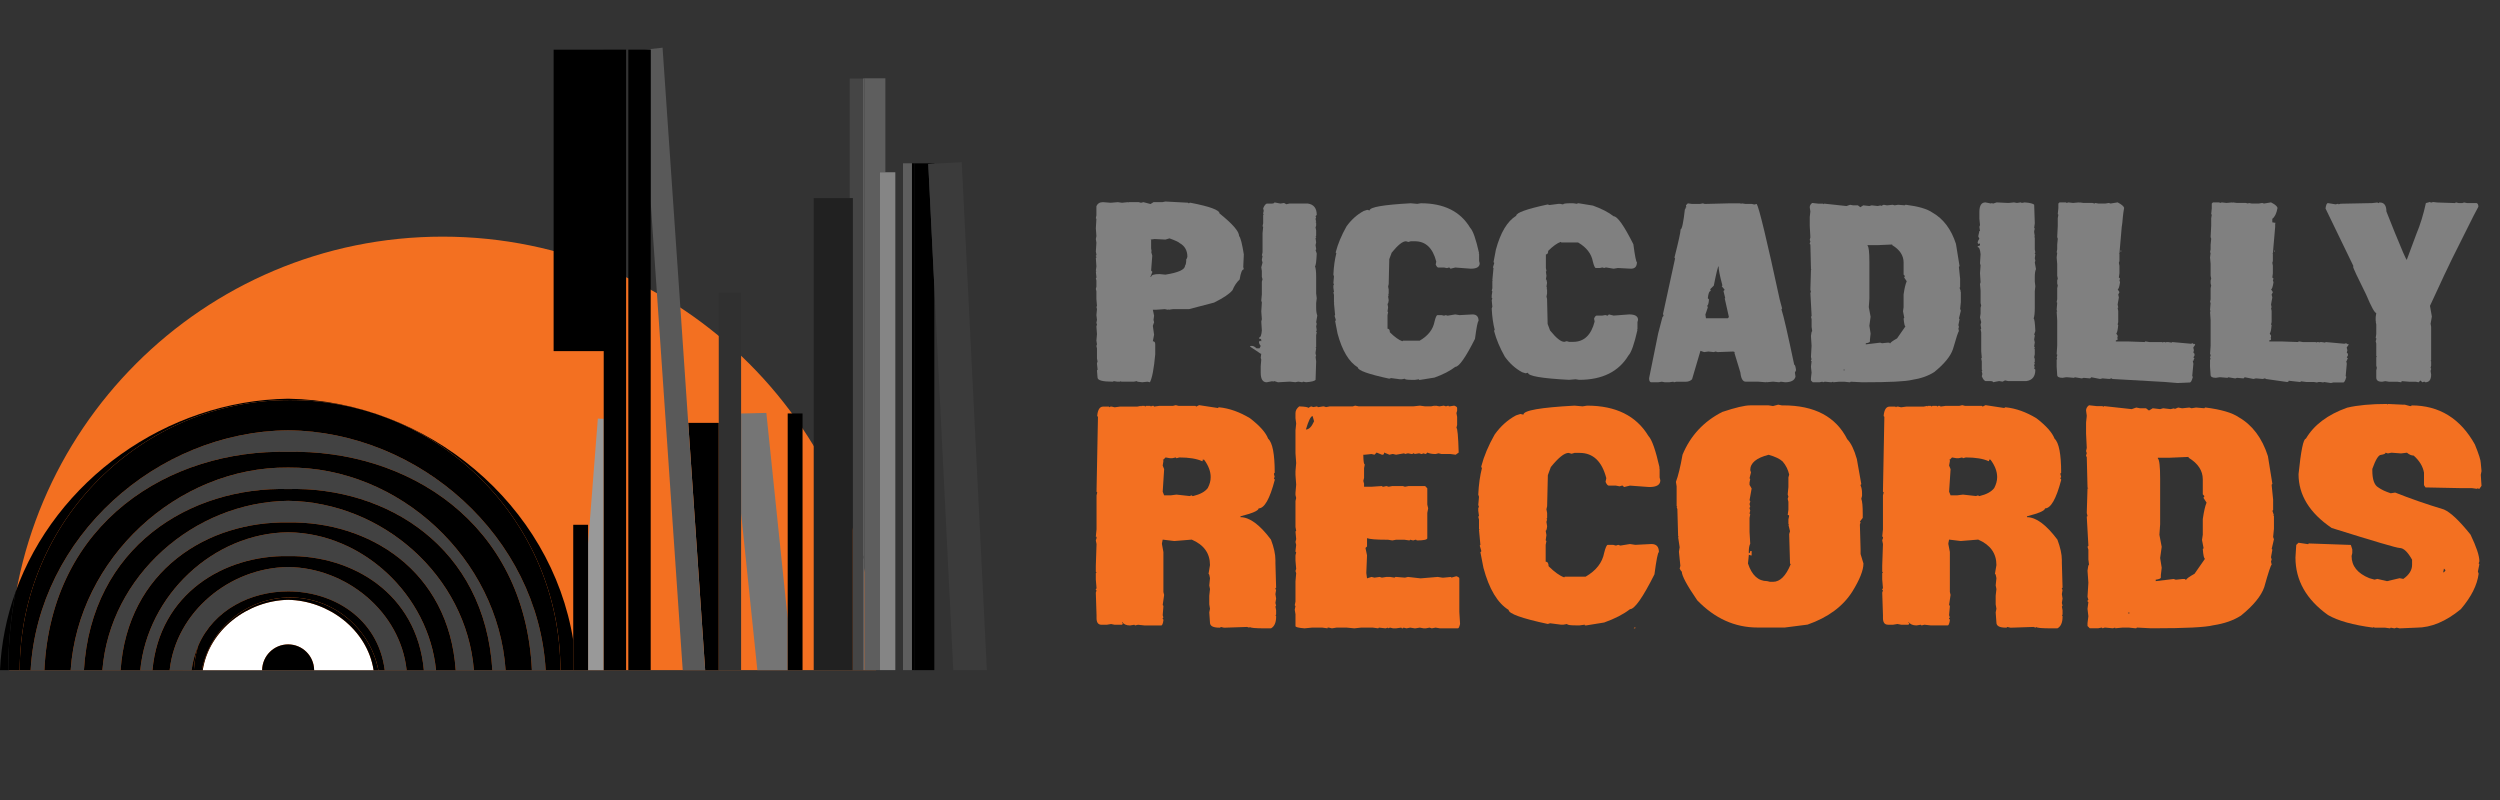 <?xml version="1.0" encoding="utf-8"?>
<!-- Generator: Adobe Illustrator 16.0.0, SVG Export Plug-In . SVG Version: 6.00 Build 0)  -->
<!DOCTYPE svg PUBLIC "-//W3C//DTD SVG 1.1//EN" "http://www.w3.org/Graphics/SVG/1.1/DTD/svg11.dtd">
<svg version="1.1" id="Logos" xmlns="http://www.w3.org/2000/svg" xmlns:xlink="http://www.w3.org/1999/xlink" x="0px" y="0px"
	 width="125px" height="40px" viewBox="0 0 125 40" enable-background="new 0 0 125 40" xml:space="preserve">
<rect x="0" y="0" width="125" height="40" fill="#333333" stroke="none"/>
<g>
	<polygon points="19.234,33.505 19.235,33.505 19.234,33.492 	"/>
	<g>
		<path fill="#F37021" d="M43.805,33.505c0-11.97-9.703-21.673-21.672-21.673c-11.97,0-21.674,9.703-21.674,21.673H43.805z"/>
		<g>
			<path fill="none" d="M32.535,14.43c0.102,0.058,0.204,0.114,0.307,0.173l-0.307-4.49V14.43z"/>
			<polygon fill="none" points="46.717,33.505 47.664,33.505 46.717,14.34 			"/>
			<path fill="#FFFFFF" d="M14.407,29.991c-2.014,0.034-3.952,1.484-4.271,3.514h2.971c0.01-0.711,0.588-1.285,1.3-1.285
				c0.714,0,1.29,0.574,1.3,1.285h2.973C18.359,31.476,16.422,30.025,14.407,29.991z"/>
			<path fill="#424242" d="M14.407,26.614c-3.733,0.039-7.024,3.141-7.394,6.891h0.609c0.352-3.834,3.584-5.749,6.784-5.7
				c3.201-0.049,6.435,1.866,6.785,5.7h0.608C21.43,29.755,18.142,26.653,14.407,26.614z"/>
			<path fill="#424242" d="M14.407,25.041c-4.72,0.064-8.907,3.755-9.288,8.464h0.912c0.342-4.985,4.361-7.455,8.376-7.381
				c4.015-0.074,8.033,2.396,8.377,7.381h0.911C23.314,28.796,19.127,25.105,14.407,25.041z"/>
			<path fill="#424242" d="M14.407,23.377C8.851,23.335,3.918,27.925,3.534,33.505h0.663c0.373-6.164,5.301-9.179,10.21-9.052
				c4.911-0.127,9.838,2.888,10.21,9.052h0.665C24.898,27.925,19.965,23.335,14.407,23.377z"/>
			<path fill="#424242" d="M14.407,21.514C7.832,21.58,1.919,26.839,1.531,33.505h0.689c0.35-7.412,6.273-11.044,12.187-10.912
				c5.913-0.132,11.837,3.5,12.188,10.912h0.689C26.896,26.839,20.984,21.58,14.407,21.514z"/>
			<path fill="#424242" d="M14.407,28.351c-2.902,0.032-5.601,2.225-5.924,5.154H9.58c0.059-0.446,0.174-0.856,0.335-1.229
				c0.778-1.795,2.639-2.706,4.492-2.705c2.235-0.001,4.481,1.321,4.827,3.922c0,0.005,0,0.009,0.001,0.013h1.097
				C20.01,30.575,17.311,28.383,14.407,28.351z"/>
			<path d="M14.407,24.453c-4.909-0.127-9.837,2.888-10.21,9.052h0.922c0.381-4.709,4.568-8.399,9.288-8.464
				c4.72,0.064,8.907,3.755,9.288,8.464h0.922C24.245,27.341,19.318,24.326,14.407,24.453z"/>
			<path d="M14.407,22.593c-5.913-0.132-11.837,3.5-12.187,10.912h1.313c0.384-5.58,5.316-10.17,10.873-10.128
				c5.558-0.042,10.491,4.548,10.875,10.128h1.313C26.244,26.093,20.32,22.461,14.407,22.593z"/>
			<path d="M14.407,26.124c-4.015-0.074-8.034,2.396-8.376,7.381h0.982c0.369-3.75,3.66-6.852,7.394-6.891
				c3.734,0.039,7.022,3.141,7.394,6.891h0.983C22.44,28.52,18.422,26.05,14.407,26.124z"/>
			<path d="M14.504,29.875c-2.186,0-4.008,1.562-4.413,3.63h0.046c0.318-2.029,2.257-3.479,4.271-3.514
				c2.015,0.034,3.952,1.484,4.272,3.514h0.238C18.513,31.437,16.691,29.875,14.504,29.875z"/>
			<path d="M9.58,33.505h0.117c0.019-0.427,0.094-0.84,0.218-1.229C9.754,32.648,9.639,33.059,9.58,33.505z"/>
			<path d="M14.407,29.57c-1.854-0.001-3.714,0.91-4.492,2.705c-0.124,0.39-0.199,0.803-0.218,1.229h0.394
				c0.405-2.068,2.228-3.63,4.413-3.63c2.188,0,4.009,1.562,4.414,3.63h0.316c0-0.004,0-0.008,0-0.013
				C18.889,30.892,16.643,29.569,14.407,29.57z"/>
			<path d="M0,33.505h0.412c0.004-1.331,0.129-2.635,0.361-3.898C0.333,30.837,0.064,32.145,0,33.505z"/>
			<path d="M14.407,19.935C8.297,20.033,2.77,24.03,0.773,29.606c-0.232,1.264-0.357,2.567-0.361,3.898h0.574
				c0.009-7.46,6.059-13.501,13.518-13.501c7.461,0,13.509,6.041,13.518,13.501h0.641v-1.481
				C27.576,25.218,21.372,20.049,14.407,19.935z"/>
			<path d="M14.504,20.004c-7.459,0-13.509,6.041-13.518,13.501h0.545c0.388-6.666,6.301-11.925,12.876-11.991
				c6.577,0.066,12.489,5.325,12.878,11.991h0.736C28.013,26.045,21.965,20.004,14.504,20.004z"/>
			<path d="M14.407,27.805c-3.2-0.049-6.433,1.866-6.784,5.7h0.86c0.323-2.93,3.021-5.122,5.924-5.154
				c2.903,0.032,5.603,2.225,5.925,5.154h0.86C20.842,29.671,17.608,27.756,14.407,27.805z"/>
			<path d="M14.407,32.22c-0.712,0-1.29,0.574-1.3,1.285h2.6C15.697,32.794,15.121,32.22,14.407,32.22z"/>
			<polygon fill="#999999" points="29.892,20.93 29.404,27.179 29.404,33.505 30.186,33.505 30.186,20.943 			"/>
			<polygon fill="#454545" points="43.014,3.927 42.488,3.927 42.488,9.905 42.641,9.905 42.641,26.163 42.641,33.505 
				43.014,33.505 43.15,33.505 43.15,27.769 43.15,3.927 			"/>
			<polygon points="34.411,21.143 35.258,33.505 35.938,33.505 35.938,21.143 			"/>
			<polygon fill="#757575" points="38.317,20.645 37.055,20.676 37.055,25.667 37.867,33.505 39.385,33.505 39.385,30.933 			"/>
			<polygon points="39.699,20.673 39.385,20.673 39.385,30.933 39.385,33.505 39.652,33.505 40.127,33.505 40.127,21.272 
				40.127,20.673 			"/>
			<polygon points="28.662,26.239 28.662,32.023 28.662,33.505 28.816,33.505 28.912,33.505 29.404,33.505 29.404,27.179 
				29.404,26.239 			"/>
			<polygon fill="#212121" points="42.488,9.905 40.686,9.905 40.686,22.13 40.686,33.505 42.488,33.505 42.641,33.505 
				42.641,26.163 42.641,9.905 			"/>
			<polygon fill="#5E5E5E" points="43.15,3.915 43.15,3.927 43.221,3.927 43.221,28.028 43.221,33.505 43.934,33.505 43.998,33.505 
				43.998,8.613 44.13,8.613 44.268,8.613 44.268,3.915 			"/>
			<path fill="#5E5E5E" d="M43.221,28.028V3.927h-0.07v23.842C43.174,27.854,43.197,27.942,43.221,28.028z"/>
			<path fill="#5E5E5E" d="M43.15,27.769v5.736h0.07v-5.477C43.197,27.942,43.174,27.854,43.15,27.769z"/>
			<rect x="45.15" y="8.165" fill="#5E5E5E" width="0.448" height="25.34"/>
			<polygon points="46.413,8.199 46.717,8.183 46.717,8.165 45.709,8.165 45.709,33.505 46.717,33.505 46.717,14.34 			"/>
			<rect x="45.599" y="8.165" width="0.11" height="25.34"/>
			<polygon fill="#3B3B3B" points="48.086,8.109 46.717,8.183 46.413,8.199 46.717,14.34 47.664,33.505 49.343,33.505 			"/>
			<polygon fill="#303030" points="35.938,14.633 35.938,16.718 35.938,21.143 35.938,33.505 36.447,33.505 37.055,33.505 
				37.055,25.667 37.055,20.676 37.055,17.696 37.055,14.633 			"/>
			<polygon points="30.186,2.482 30.186,2.484 27.681,2.484 27.681,12.515 27.681,17.556 30.186,17.556 30.186,20.943 
				30.186,33.505 30.54,33.505 31.305,33.505 31.305,23.684 31.305,20.991 31.305,13.814 31.305,2.482 			"/>
			<polygon fill="#595959" points="34.411,21.143 34.014,15.311 33.128,2.384 32.251,2.482 32.535,2.482 32.535,10.112 
				32.842,14.603 34.136,33.505 34.371,33.505 35.258,33.505 			"/>
			<polygon fill="#858585" points="44.268,8.613 44.13,8.613 43.998,8.613 43.998,33.505 44.13,33.505 44.268,33.505 44.766,33.505 
				44.766,8.613 			"/>
			<polygon points="32.251,2.482 31.416,2.482 31.416,13.868 31.416,20.997 31.416,22.24 31.416,33.505 32.535,33.505 32.535,14.43 
				32.535,10.112 32.535,2.482 			"/>
		</g>
	</g>
</g>
<g>
	<path fill="#808080" d="M58.27,10.076l1.129,0.06l0.029,0.027h0.029l0.029-0.027h0.033c0.971,0.188,1.457,0.367,1.457,0.535
		c0.652,0.523,0.979,0.9,0.979,1.129c0.074,0.083,0.153,0.39,0.237,0.921l-0.029,0.627l0.029,0.117
		c-0.087,0-0.156,0.167-0.209,0.508c-0.152,0.144-0.271,0.321-0.356,0.534c-0.142,0.179-0.448,0.388-0.922,0.622l-1.249,0.327
		h-0.801l-0.209,0.03v-0.03l-0.028,0.03h-0.028l-0.149-0.03l-0.42,0.03h-0.179l0.063,0.299l-0.029,0.208l0.029,0.121l-0.063,0.178
		l0.063,0.444l-0.063,0.327c0.08,0,0.12,0.051,0.12,0.15v0.503c-0.064,0.713-0.153,1.181-0.265,1.397l-0.122-0.028l-0.265,0.028
		c-0.18-0.013-0.27-0.031-0.27-0.058l-0.148,0.029h-0.625l-0.027-0.029l-0.031,0.029h-0.148l-0.178-0.029l-0.029,0.029h-0.029
		c-0.498,0-0.747-0.068-0.747-0.207l-0.029-0.357l0.029-0.029V18.46l-0.029-0.267v-0.03l0.029-0.09l-0.029-0.146v-0.506
		l-0.029-0.121l0.029-0.087l-0.029-0.18l0.029-0.327l-0.029-0.386l0.029-0.091l-0.029-0.088l0.029-0.149l-0.029-0.236l0.029-0.301
		l-0.029-0.113l0.029-0.035l-0.029-0.357v-0.386l-0.028-0.116l0.028-0.12v-0.299l-0.028-0.116l0.028-0.029v-0.033l-0.028-0.266
		l0.028-0.029l-0.028-0.027l0.028-0.209l-0.028-0.42l0.028-0.029v-0.029l-0.028-0.028v-0.029l0.028-0.029v-0.033l-0.028-0.144
		l0.028-0.449l-0.028-0.178l0.028-0.15l-0.028-0.387l0.028-0.472l-0.028-0.03l0.028-0.148v-0.448c0.054-0.139,0.164-0.21,0.329-0.21
		l0.385,0.031l0.357-0.031l0.207,0.031l0.299-0.031v0.031l0.029-0.031h0.508l0.115,0.031l0.121-0.031l0.356,0.094l0.149-0.094h0.444
		L58.27,10.076z M58.27,11.979l-0.536-0.028l-0.207,0.028l0.029,0.028v0.42l0.028,0.15h-0.028l0.058,0.206l-0.058,0.745l0.058,0.057
		v0.029l-0.087,0.207v0.029h0.029c0-0.097,0.138-0.146,0.414-0.146l0.3,0.029c0.652-0.103,0.98-0.253,0.98-0.448
		c0.041-0.042,0.063-0.149,0.063-0.324l0.028-0.033l0.028-0.088c0-0.312-0.128-0.54-0.385-0.685
		c-0.049-0.051-0.219-0.131-0.508-0.236L58.27,11.979z"/>
	<path fill="#808080" d="M63.721,10.12l0.301,0.058l0.178-0.029l0.121,0.064l0.145-0.035h0.928c0.295,0.043,0.443,0.232,0.443,0.569
		l-0.059,0.058l0.029,0.087l-0.029,0.035v0.028l0.029,0.121l-0.029,0.029l0.029,0.027v0.15l-0.029,0.087l0.029,0.149v0.271
		l-0.029,0.028l0.029,0.03v0.027l-0.029,0.029l0.029,0.214l-0.029,0.144l0.029,0.178v0.035l-0.029,0.027l0.059,0.179
		c-0.02,0.415-0.049,0.625-0.088,0.625c0.039,0.102,0.059,0.282,0.059,0.538v0.831l0.029,0.24l-0.029,0.236v0.236
		c0,0.172,0.02,0.302,0.057,0.392l-0.057,0.328l0.029,0.088l-0.029,0.12l0.029,0.207l-0.029,0.028v0.029l0.029,0.034l-0.029,0.146
		v0.598l-0.029,0.029l0.029,0.028l-0.029,0.208v0.063l0.029,0.116l-0.029,0.034l0.029,0.236l-0.029,0.921
		c-0.049,0.062-0.207,0.103-0.477,0.12l-0.15-0.028l-0.029,0.028h-0.029l-0.178-0.028l-0.15,0.028l-0.266-0.028h-0.033L63.9,19.114
		l-0.18-0.058l-0.086,0.029v-0.029l-0.299,0.058c-0.199,0-0.299-0.159-0.299-0.478v-0.326l0.027-0.33l-0.027-0.088l0.027-0.206
		h-0.027L62.5,17.33l0.029-0.035h0.063c0.069,0,0.148,0.04,0.235,0.121h0.15l0.059-0.121c-0.059-0.07-0.088-0.141-0.088-0.207
		l0.059-0.059l0.029,0.03h0.027v-0.059c0-0.041-0.027-0.062-0.086-0.062l-0.029-0.03v-0.028c0.078,0,0.125-0.119,0.145-0.357
		l-0.029-0.447l0.029-0.117l-0.029-0.386l0.029-0.45l-0.029-0.091l0.029-0.323v-0.628l0.033-0.12l-0.033-0.116v-0.298l-0.029-0.179
		l0.063-0.242l-0.033-0.115v-0.028l0.033-0.185l-0.033-0.029l0.033-0.149V11.67l0.031-0.328l-0.031-0.03l0.031-0.148v-0.416
		l0.029-0.033l-0.029-0.029v-0.029l0.029-0.119l-0.029-0.118c0.051-0.131,0.109-0.211,0.178-0.24h0.236
		C63.672,10.178,63.721,10.159,63.721,10.12z"/>
	<path fill="#808080" d="M70.535,10.163l0.326,0.03l0.18-0.03c1.152,0,1.975,0.406,2.465,1.223c0.143,0.144,0.291,0.569,0.449,1.277
		h-0.027l0.027,0.029v0.356l0.029,0.116c0,0.181-0.148,0.271-0.443,0.271l-0.777-0.059l-0.238,0.059l-0.057-0.059h-0.027
		l-0.092,0.029l-0.15-0.029h-0.295c-0.041-0.009-0.08-0.058-0.119-0.149l0.027-0.149c-0.174-0.677-0.529-1.015-1.07-1.015h-0.207
		l-0.117,0.035l-0.121-0.035c-0.17,0-0.406,0.191-0.713,0.57l-0.121,0.325l-0.029,1.247l-0.029,0.122l0.029,0.149v0.207
		l-0.029,0.028l0.029,0.03l-0.029,0.09l0.029,0.181c-0.012,0.117-0.031,0.179-0.059,0.179l0.029,0.174l-0.029,0.211l0.029,0.03
		l-0.029,0.149v0.68c0.078,0,0.117,0.061,0.117,0.179c0.242,0.238,0.449,0.388,0.627,0.448l0.029-0.029h0.834
		c0.422-0.244,0.67-0.562,0.744-0.955c0.053-0.216,0.104-0.322,0.145-0.322h0.213l0.115,0.028l0.092-0.028l0.086,0.028l0.387-0.063
		l0.213,0.035l0.65-0.035c0.201,0,0.301,0.11,0.301,0.33c-0.041,0-0.102,0.296-0.18,0.893c-0.469,0.932-0.799,1.398-0.984,1.398
		c-0.26,0.202-0.607,0.381-1.037,0.536l-0.715,0.115h-0.063v-0.029l-0.207,0.029h-0.15c-0.234,0-0.352-0.02-0.352-0.058
		l-0.148,0.028h-0.094l-0.445-0.059l-0.09,0.03c-1.049-0.226-1.572-0.413-1.572-0.564c-0.447-0.276-0.785-0.841-1.014-1.693
		l-0.121-0.627l0.033-0.031v-0.027l-0.063-0.208l0.029-0.028l-0.057-0.6h0.027l-0.027-0.028v-0.386l-0.029-0.12l0.029-0.029
		l-0.029-0.208v-0.12l0.029-0.029l-0.029-0.087l0.029-0.328l-0.029-0.087c0.018-0.405,0.068-0.764,0.148-1.071l-0.029-0.029V12.6
		c0.107-0.407,0.285-0.835,0.535-1.279c0.24-0.334,0.525-0.59,0.859-0.771l0.178-0.058l0.121,0.029
		C68.482,10.356,69.168,10.239,70.535,10.163z"/>
	<path fill="#808080" d="M76.4,18.637l-0.121,0.028l-0.178-0.057c-0.334-0.182-0.619-0.438-0.859-0.773
		c-0.25-0.442-0.428-0.868-0.535-1.277v-0.034l0.029-0.028c-0.08-0.311-0.131-0.667-0.15-1.072l0.031-0.087l-0.031-0.327
		l0.031-0.087l-0.031-0.029v-0.121l0.031-0.207l-0.031-0.029l0.031-0.12v-0.386L74.645,14h-0.027l0.057-0.6l-0.029-0.028
		l0.063-0.207v-0.028l-0.033-0.029l0.119-0.627c0.23-0.853,0.568-1.418,1.016-1.694c0-0.15,0.523-0.339,1.572-0.564l0.09,0.029
		l0.445-0.058h0.094l0.148,0.028c0-0.039,0.117-0.059,0.352-0.059h0.15l0.207,0.03v-0.03h0.063l0.713,0.116
		c0.432,0.155,0.777,0.332,1.039,0.536c0.186,0,0.516,0.464,0.984,1.398c0.078,0.596,0.139,0.894,0.178,0.894
		c0,0.22-0.1,0.328-0.299,0.328L80.893,13.4l-0.211,0.035l-0.387-0.063L80.209,13.4l-0.094-0.028L80,13.4h-0.211
		c-0.041,0-0.092-0.106-0.146-0.322c-0.072-0.393-0.32-0.711-0.74-0.955h-0.836l-0.029-0.029c-0.178,0.061-0.387,0.211-0.629,0.449
		c0,0.118-0.037,0.178-0.115,0.178v0.68l0.029,0.15l-0.029,0.029l0.029,0.212l-0.029,0.175c0.027,0,0.047,0.058,0.059,0.177
		l-0.029,0.179l0.029,0.093l-0.029,0.027l0.029,0.029v0.209l-0.029,0.148l0.029,0.121l0.029,1.251l0.121,0.322
		c0.305,0.38,0.543,0.57,0.713,0.57l0.121-0.034l0.115,0.034h0.209c0.539,0,0.898-0.339,1.07-1.015l-0.027-0.148
		c0.037-0.091,0.078-0.141,0.119-0.15h0.293l0.152-0.028l0.092,0.028h0.027l0.057-0.059l0.238,0.059l0.777-0.059
		c0.295,0,0.443,0.091,0.443,0.271l-0.029,0.115v0.356l-0.029,0.03h0.029c-0.158,0.707-0.309,1.134-0.449,1.279
		c-0.49,0.813-1.314,1.22-2.465,1.22l-0.18-0.029l-0.328,0.029C77.084,18.919,76.4,18.802,76.4,18.637z"/>
	<path fill="#808080" d="M84.391,10.168l0.213,0.03h0.391l0.15-0.03l0.092,0.03l1.18-0.03h0.604l0.031,0.03l0.029-0.03l0.211,0.03
		h0.305l0.119,0.028l0.121-0.028c0.121,0.208,0.506,1.801,1.148,4.776l0.121,0.453l-0.029,0.028v0.03
		c0.102,0.296,0.309,1.214,0.633,2.751c0.039,0,0.068,0.09,0.092,0.275l-0.057,0.117l0.027,0.181v0.034
		c-0.053,0.181-0.225,0.27-0.518,0.27l-0.213-0.028l-0.084,0.028l-0.275-0.028h-0.061l-0.301,0.028v-0.028l-0.029,0.028
		l-0.361-0.028h-0.639c-0.15,0-0.24-0.15-0.271-0.456l-0.303-0.997l0.031-0.027l-0.088-0.029l-0.785,0.029l-0.092-0.029
		l-0.094,0.029l-0.27-0.029l-0.213,0.029l-0.184-0.064l-0.42,1.424c-0.084,0.081-0.186,0.121-0.305,0.121h-0.482l-0.119,0.028
		l-0.031-0.028l-0.211,0.028h-0.213l-0.148-0.028l-0.184,0.028h-0.361c-0.063-0.018-0.092-0.08-0.092-0.183v-0.028l0.453-2.234
		l0.213-0.815l0.057-0.063l-0.029-0.092l0.604-2.779l-0.027-0.03v-0.031c0.201-0.791,0.303-1.254,0.303-1.391
		c0.066,0,0.139-0.333,0.213-0.995l0.029-0.032c0-0.058,0.02-0.087,0.057-0.087l-0.029-0.034V10.26L84.391,10.168z M85.51,14.459
		l0.029,0.09c-0.074,0-0.125,0.121-0.148,0.363l0.059,0.063c-0.018,0.203-0.049,0.303-0.092,0.303l0.033,0.089l-0.121,0.361
		l0.029,0.185h1.088l0.059-0.059l-0.211-0.941h0.029l-0.09-0.363l0.061-0.058l-0.148-0.183l0.029-0.028v-0.029
		c-0.125-0.46-0.186-0.774-0.186-0.942c-0.031,0-0.111,0.323-0.24,0.972L85.51,14.459z"/>
	<path fill="#808080" d="M90.611,10.148l0.299,0.034h0.242l0.029,0.03l0.031-0.03l1.111,0.12l0.182-0.062l0.15,0.027h0.24
		l0.121,0.094l0.148-0.094l0.303,0.034l0.117-0.034l0.301,0.034l0.156-0.034v0.034l0.146-0.062l0.152,0.027h0.027l0.27-0.027
		l0.094,0.027l0.178-0.027l0.332,0.027l0.029-0.027h0.029c0.617,0.077,1.061,0.206,1.328,0.392c0.547,0.313,0.938,0.835,1.172,1.563
		l0.18,1.113l-0.031,0.029v0.03l0.059,0.573v0.42l-0.027,0.03l0.063,0.183h-0.035l0.035,0.03v0.509l-0.035,0.33l0.035,0.091
		l-0.094,0.391l0.031,0.03l-0.059,0.304l0.027,0.086l-0.027,0.092l0.027,0.121c-0.033,0.017-0.133,0.317-0.299,0.901
		c-0.121,0.357-0.432,0.738-0.936,1.145c-0.297,0.192-0.666,0.323-1.109,0.391c-0.324,0.08-1.125,0.12-2.41,0.12h-0.09l-0.57-0.028
		l-0.029,0.028h-0.031l-0.271-0.028h-0.24l-0.301,0.028v-0.028l-0.092,0.028l-0.328-0.028l-0.09,0.028l-0.031-0.028l-0.148,0.028
		h-0.334l-0.09-0.09v-0.121l0.031-0.273l-0.031-0.297l0.031-0.271l-0.031-0.027v-0.035l0.031-0.027l-0.031-0.121l0.031-0.568
		l-0.031-0.483c0.014-0.161,0.037-0.241,0.063-0.241l-0.031-0.213v-0.39l-0.031-0.117l0.031-0.033v-0.029l-0.061-1.144l0.029-0.027
		l-0.029-0.122l0.029-0.994h0.031l-0.031-0.028v-0.029l-0.029-1.206l-0.031-0.029v-0.03l0.031-0.09l-0.031-0.087l0.031-0.123
		l-0.031-0.572v-0.449l0.031-0.271l-0.031-0.211C90.488,10.274,90.531,10.204,90.611,10.148z M92.176,18.482v0.03h0.061v-0.03
		H92.176z M93.857,12.258h-0.48v0.028c0.061,0.049,0.092,0.318,0.092,0.811v1.838l-0.029,0.422l0.09,0.481l-0.061,0.448l0.061,0.393
		l-0.033,0.299v0.091c0,0.042-0.07,0.075-0.207,0.093v0.056l0.719-0.085l0.094,0.029l0.268-0.029h0.092l0.027,0.029h0.029
		c0-0.035,0.111-0.116,0.334-0.242l0.42-0.603c-0.039,0-0.068-0.132-0.092-0.392l0.033-0.029l-0.063-0.332l0.029-0.207v-0.632
		c0.043-0.31,0.098-0.53,0.156-0.663l-0.123-0.182v-0.029l0.029-0.029v-0.029L95.18,13.73v-0.604c0-0.351-0.191-0.641-0.568-0.868
		v-0.033L93.857,12.258z"/>
	<path fill="#808080" d="M98.969,11.55H99l-0.031-0.208L99,11.254l-0.031-0.327v-0.328c0-0.319,0.1-0.479,0.301-0.479l0.299,0.058
		v-0.029l0.088,0.029l0.178-0.058l0.564,0.028h0.035l0.264-0.028l0.15,0.028l0.178-0.028h0.029l0.027,0.028l0.152-0.028
		c0.27,0.02,0.428,0.061,0.475,0.121l0.031,0.922l-0.031,0.235l0.031,0.033l-0.031,0.118v0.063l0.031,0.206l-0.031,0.03l0.031,0.027
		v0.6l0.027,0.144l-0.027,0.033v0.031l0.027,0.028l-0.027,0.207l0.027,0.12l-0.027,0.087l0.059,0.329
		c-0.041,0.089-0.059,0.22-0.059,0.392v0.234l0.027,0.237l-0.027,0.242v0.83c0,0.257-0.02,0.437-0.059,0.54
		c0.039,0,0.068,0.207,0.086,0.623l-0.059,0.177l0.031,0.03v0.032l-0.031,0.18l0.031,0.146l-0.031,0.212l0.031,0.028v0.029
		l-0.031,0.028l0.031,0.029v0.271l-0.031,0.149l0.031,0.087v0.147l-0.031,0.03l0.031,0.028l-0.031,0.121v0.03l0.031,0.032
		l-0.031,0.087l0.059,0.057c0,0.339-0.146,0.527-0.443,0.57h-0.926l-0.146-0.032l-0.121,0.062l-0.176-0.029l-0.299,0.058
		c0-0.037-0.051-0.058-0.152-0.058H99.27c-0.068-0.028-0.127-0.11-0.18-0.24l0.029-0.116l-0.029-0.12v-0.03l0.029-0.028
		l-0.029-0.035v-0.413l-0.029-0.15l0.029-0.03l-0.029-0.326v-0.951l-0.031-0.15l0.031-0.028l-0.031-0.184v-0.028l0.031-0.116
		L99,15.867l0.029-0.178v-0.299l0.031-0.118l-0.031-0.12v-0.627L99,14.202l0.029-0.091L99,13.661l0.029-0.385L99,13.161l0.029-0.449
		c-0.021-0.239-0.068-0.356-0.146-0.356v-0.03l0.029-0.027c0.057,0,0.088-0.021,0.088-0.063v-0.058h-0.031l-0.029,0.028
		l-0.057-0.058c0-0.067,0.029-0.138,0.086-0.209l-0.057-0.12"/>
	<path fill="#808080" d="M102.977,10.12h0.322l0.029,0.028l0.092-0.028l0.232,0.028l0.295-0.028v0.028l0.029-0.028l0.205,0.028
		h0.439l0.117,0.029l0.027-0.029l0.15,0.029h0.354l0.174-0.029l0.086,0.029l0.354-0.058c0.188,0.098,0.297,0.186,0.322,0.266v0.026
		c-0.053,0.267-0.088,0.735-0.088,0.735l-0.029,0.203l-0.115,1.324h-0.029l0.029,0.027v0.352l-0.029,0.089l0.029,0.147v0.382
		l-0.029,0.203l0.059,0.058l-0.029,0.091l0.029,0.088c-0.033,0.233-0.072,0.353-0.119,0.353l0.09,0.145l-0.061,0.12l0.031,0.145
		l-0.061,0.353l0.029,0.146l-0.029,0.026l0.029,0.15v0.556l-0.029,0.121l0.029,0.028c-0.021,0.236-0.051,0.372-0.09,0.411v0.028
		l0.061,0.088v0.087l-0.029,0.027l0.029,0.035v0.029c0,0.036-0.029,0.058-0.09,0.058v0.057h0.59l0.852,0.03l0.025-0.03h0.029
		l0.18,0.03h0.643l0.031,0.028l0.029-0.028h0.088l0.029,0.028l0.029-0.028h0.088l0.176,0.028l0.031-0.028l0.936,0.085l0.09-0.027
		l0.059,0.056l0.029-0.028l0.029,0.028v0.03l-0.086,0.121v0.029l0.027,0.115l-0.027,0.116l0.057,0.063v0.087l-0.057,0.088
		l0.057,0.057l-0.029,0.03l-0.027,0.09h-0.031l0.031,0.146l-0.059,0.616l0.027,0.029v0.029c-0.047,0.175-0.098,0.262-0.146,0.262
		l-0.615,0.027l-0.617-0.052l-2.639-0.151l-0.029-0.028h-0.035l-0.086,0.028l-0.322-0.028h-0.029l-0.113,0.028l-0.441-0.086
		l-0.059,0.058l-0.324-0.029l-0.092,0.029l-0.352-0.058l-0.029,0.028h-0.025l-0.326-0.028h-0.059l-0.174,0.028
		c-0.174,0-0.266-0.048-0.266-0.144l-0.027-0.416V17.98l0.027-0.027l-0.027-0.087l0.027-0.088V17.72h-0.027l0.027-0.438v-1.267
		l-0.027-0.438h0.027l-0.027-0.086l0.027-0.352l-0.027-0.031l0.027-0.148v-0.555l0.029-0.12l-0.029-0.116v-0.146l0.029-0.091
		l-0.029-0.146v-0.589l-0.027-0.323l0.027-0.23l-0.027-0.028l0.027-0.151v-0.23l0.029-0.296l-0.029-0.086l0.029-0.56v-0.382
		l0.029-0.174l-0.029-0.033l0.029-0.292v-0.234L102.977,10.12z M106.031,12.524h0.029v0.063h-0.029V12.524z"/>
	<path fill="#808080" d="M110.646,10.12h0.324l0.027,0.028l0.094-0.028l0.232,0.028l0.293-0.028v0.028l0.029-0.028l0.207,0.028
		h0.441l0.115,0.029l0.027-0.029l0.15,0.029h0.354l0.172-0.029l0.088,0.029l0.352-0.058c0.189,0.098,0.297,0.186,0.322,0.266v0.026
		c-0.049,0.267-0.137,0.44-0.258,0.529v0.177l0.172,0.029l-0.029,0.029v0.174l-0.115,1.324h-0.027l0.027,0.027v0.352l-0.027,0.089
		l0.027,0.147v0.382l-0.027,0.203l0.059,0.058l-0.031,0.091l0.031,0.088c-0.035,0.233-0.076,0.353-0.123,0.353l0.092,0.145
		l-0.063,0.12l0.035,0.145l-0.064,0.353l0.029,0.146l-0.029,0.026l0.029,0.15v0.556l-0.029,0.121l0.029,0.028
		c-0.021,0.236-0.047,0.372-0.088,0.411v0.028l0.059,0.088v0.087l-0.029,0.027l0.029,0.035v0.029c0,0.036-0.029,0.058-0.086,0.058
		v0.057h0.586l0.852,0.03l0.029-0.03h0.029l0.176,0.03h0.643l0.035,0.028l0.029-0.028h0.088l0.027,0.028l0.031-0.028h0.084
		l0.18,0.028l0.029-0.028l0.934,0.085l0.094-0.027l0.059,0.056l0.025-0.028l0.031,0.028v0.03l-0.088,0.121v0.029l0.031,0.115
		l-0.031,0.116l0.057,0.063v0.087l-0.057,0.088l0.057,0.057l-0.025,0.03l-0.031,0.09h-0.027l0.027,0.146l-0.055,0.616l0.027,0.029
		v0.029c-0.049,0.175-0.098,0.262-0.15,0.262h-0.498l-0.115,0.027l-0.352-0.052l-0.029,0.024l-0.148-0.024h-0.086l-0.088,0.024
		l-0.15-0.024h-0.381l-0.266-0.035l-0.031,0.035h-0.025l-0.557-0.063c0,0.041-0.027,0.063-0.088,0.063l-1.057-0.151l-0.025-0.028
		h-0.035l-0.088,0.028l-0.326-0.028h-0.027l-0.115,0.028l-0.438-0.086l-0.059,0.058l-0.324-0.029l-0.09,0.029l-0.352-0.058
		l-0.031,0.028h-0.027l-0.324-0.028h-0.059l-0.174,0.028c-0.176,0-0.266-0.048-0.266-0.144l-0.029-0.416V17.98l0.029-0.027
		l-0.029-0.087l0.029-0.088V17.72h-0.029l0.029-0.438v-1.267l-0.029-0.438h0.029l-0.029-0.086l0.029-0.352l-0.029-0.031l0.029-0.148
		v-0.555l0.029-0.12l-0.029-0.116v-0.146l0.029-0.091l-0.029-0.146v-0.589l-0.029-0.323l0.029-0.23l-0.029-0.028l0.029-0.151v-0.23
		l0.029-0.296l-0.029-0.086l0.029-0.56v-0.382l0.029-0.174l-0.029-0.033l0.029-0.292v-0.234L110.646,10.12z M113.703,12.524h0.027
		v0.063h-0.027V12.524z"/>
	<path fill="#808080" d="M121.5,10.097l0.031,0.027h0.09v-0.027l0.24,0.027l0.896,0.03l0.029-0.03h0.027l0.119,0.03h0.18l0.094-0.03
		l0.148,0.03h0.477c0.061,0.022,0.088,0.085,0.088,0.183l-0.236,0.444l-1.076,2.151l-0.387,0.807l-0.721,1.554l0.094,0.535
		l-0.063,0.362l0.027,0.145v1.676l-0.027,0.027l0.027,0.03v0.212l-0.027,0.115l0.027,0.034v0.03l-0.027,0.085l0.027,0.184
		c0,0.258-0.094,0.386-0.293,0.386l-0.035-0.028h-0.027l-0.088,0.028l-0.09-0.09l-0.094,0.09l-0.143-0.028h-0.332l-0.359-0.029
		l-0.029,0.029v0.028l-0.207-0.028h-0.42l-0.176-0.029l-0.152,0.029h-0.029c-0.18,0-0.27-0.072-0.27-0.212v-0.358l0.029-0.12
		l-0.029-0.115v-0.42l0.029-0.029l-0.029-0.028v-0.628l-0.029-0.12l0.029-0.092v-0.059h-0.029l0.029-0.206V16.22l-0.029-0.149h0.029
		l-0.029-0.029v-0.183l0.029-0.208c-0.078,0-0.248-0.308-0.508-0.926c-0.436-0.87-0.654-1.338-0.654-1.405h0.027l-1.402-2.896
		c0.025-0.18,0.064-0.269,0.121-0.269l0.385,0.063l0.121-0.031l0.027,0.031l0.094-0.031l1.58-0.032l0.268-0.03l0.035,0.03h0.025
		l0.033-0.03h0.027c0.217,0,0.328,0.15,0.328,0.449l0.418,1.047c0.361,0.891,0.561,1.349,0.6,1.372l0.477-1.284
		c0.193-0.459,0.355-0.978,0.479-1.554L121.5,10.097z"/>
</g>
<g>
	<path fill="#F37021" d="M58.789,20.258l0.143,0.036h0.842l0.036,0.036l0.145-0.072l0.941,0.143l0.036-0.035h0.037
		c0.504,0.053,1.014,0.234,1.531,0.546c0.49,0.377,0.793,0.719,0.906,1.021c0.221,0.201,0.33,0.77,0.33,1.704l-0.037,0.036v0.036
		l0.037,0.145l-0.037,0.042v0.037l0.037,0.034v0.037c-0.248,0.944-0.516,1.416-0.805,1.416c0,0.109-0.303,0.241-0.907,0.396v0.043
		c0.456,0,0.966,0.376,1.524,1.122c0.148,0.39,0.223,0.729,0.223,1.022v0.145l0.035,1.235l-0.035,0.036v0.035l0.035,0.035
		l-0.035,0.217l0.035,0.223l-0.035,0.217l0.035,0.144l-0.035,0.036l0.035,0.186v0.218l-0.035,0.035l0.035,0.035v0.037
		c0,0.294-0.086,0.489-0.258,0.582h-0.252c-0.532,0-0.797-0.024-0.797-0.071l-0.037,0.035l-0.107-0.035l-1.057,0.035H61.19
		l-0.145-0.035l-0.042,0.035h-0.035c-0.313,0-0.469-0.083-0.469-0.253l-0.036-0.51l0.036-0.18l-0.036-0.223v-0.432l0.036-0.331
		l-0.036-0.181l0.036-0.365c-0.021-0.145-0.045-0.215-0.072-0.215l0.072-0.438c0-0.589-0.304-1.013-0.912-1.274l-0.871,0.071
		l-0.582-0.071l-0.037,0.187v0.036L58.17,27.6v2l0.037,0.146l-0.072,0.508l0.035,0.036v0.036l-0.035,0.438l0.035,0.107l-0.035,0.036
		v0.037l0.035,0.036v0.036c-0.023,0.171-0.061,0.257-0.107,0.257h-0.834l-0.33-0.035l-0.145,0.035l-0.037-0.035l-0.215,0.035
		c-0.186,0-0.318-0.059-0.402-0.18v0.035l0.035,0.036v0.037L56.1,31.238h-0.366l-0.181-0.036l-0.216,0.036h-0.258
		c-0.167,0-0.252-0.111-0.252-0.331v-0.144l-0.036-1.13l0.036-0.106l-0.036-0.038v-0.035l0.036-0.035l-0.036-0.438v-0.324
		l0.036-0.036l-0.036-0.035V28.29l0.036-1.087l-0.036-0.187l0.036-0.107v-0.072h-0.036l0.036-0.366v-1.704l0.036-0.145l-0.036-0.037
		v-0.036l0.071-3.709l-0.035-0.036v-0.036c0.03-0.292,0.129-0.438,0.293-0.438h0.289l0.035,0.035l0.036-0.035h0.072l0.145,0.035
		l0.259-0.035h0.869l0.181-0.036v0.036l0.036-0.036h0.15l0.035,0.036l0.037-0.036h0.215l0.037,0.036l0.035-0.036h0.107v0.036
		l0.259-0.036h0.69L58.789,20.258z M58.135,22.983l0.035,0.035v0.036l-0.035,0.224l0.072,0.18l-0.072,1.127l0.072,0.182h0.33
		l0.287-0.037l0.654,0.072l0.109-0.035l0.035,0.035h0.036c0.351-0.084,0.597-0.218,0.732-0.403c0.096-0.18,0.144-0.36,0.144-0.545
		c0-0.284-0.109-0.573-0.329-0.87h-0.072v0.071h-0.035c-0.261-0.119-0.638-0.183-1.13-0.183l-0.145,0.039l-0.035-0.039l-0.18,0.039
		H58.5l-0.221-0.039l-0.109,0.111H58.135z"/>
	<path fill="#F37021" d="M67.756,20.282l0.188,0.036h2.713l0.336-0.036l0.264,0.036h0.295l0.186-0.036v0.036l0.043-0.036
		l0.188,0.036l0.221-0.036l0.107,0.036l0.115-0.036l0.035,0.036h0.035l0.229-0.036c0.098,0.036,0.145,0.074,0.145,0.113v0.143
		l-0.035,0.117l0.035,0.185v0.409l-0.035,0.148c0.051,0,0.09,0.411,0.113,1.23l-0.15,0.109l-0.258-0.035h-0.451l-0.15-0.036
		l-0.143,0.036c-0.176,0-0.314-0.025-0.414-0.074l-0.072,0.074l-0.15-0.036l-0.035,0.036H71.07l-0.113-0.036l-0.223,0.036
		l-0.035-0.036h-0.043l-0.035,0.036h-0.037l-0.186-0.036l-0.15,0.036l-0.035-0.036l-0.41,0.071l-0.148-0.035h-0.037l-0.148,0.035
		l-0.264-0.109c0,0.074-0.025,0.109-0.074,0.109h-0.035l-0.266-0.109l-0.107,0.109l-0.148-0.035l-0.336,0.035h-0.074v0.041
		c0.006,0.298,0.027,0.444,0.074,0.444l-0.037,0.187v0.486l-0.037,0.15l0.037,0.145v0.148h0.373l0.521-0.035l0.035,0.035h0.037
		l0.15-0.035l0.113,0.035l0.186-0.035h0.523l0.107,0.035l0.186-0.035h0.822l0.109,0.114v0.815l0.043,0.187l-0.043,0.224v1.266
		c0,0.075-0.174,0.114-0.523,0.114l-0.035-0.036h-0.035l-0.115,0.036l-0.145-0.036l-0.041,0.036l-0.258-0.036h-0.41l-0.186,0.036
		l-0.223-0.036h-0.076c-0.498,0-0.818-0.025-0.967-0.078v0.416l-0.078,0.072l0.078,0.37l-0.035,0.857v0.036l0.035,0.259l0.223-0.072
		l0.148,0.036l0.26-0.036l0.113,0.036l0.223-0.036h0.186l0.223,0.036l0.041-0.036h0.035l0.445,0.036l0.15-0.036l0.629,0.072
		l0.859-0.072l0.223,0.036h0.078l0.373-0.036v0.036l0.258-0.071c0.1,0.035,0.148,0.071,0.148,0.107v1.681l0.037,0.596
		c-0.033,0.147-0.068,0.222-0.109,0.222h-0.893l-0.223-0.036l-0.188,0.036l-0.113-0.036l-0.186,0.036H71.18l-0.188-0.036
		l-0.221,0.036h-0.037l-0.223-0.036l-0.186,0.036l-0.15-0.036l-0.035,0.036h-0.043l-0.035-0.036l-0.26,0.036h-0.148l-0.15-0.036
		l-0.109,0.036v-0.036l-0.113,0.036l-0.336-0.036l-0.035,0.036l-0.266-0.036h-0.594l-0.336,0.036l-0.371-0.036H66.82l-0.223,0.036
		l-0.15-0.036h-0.07v0.036l-0.258-0.036h-0.523l-0.373,0.036c-0.299-0.024-0.449-0.062-0.449-0.114V30.71l-0.037-0.222l0.037-0.187
		l-0.037-0.036l0.037-0.188V29.07l0.035-0.409l-0.035-0.111l0.035-0.109l-0.035-0.415v-0.258l0.035-0.149l-0.035-0.037v-0.035
		l0.035-0.3l-0.035-0.15l0.035-0.143l-0.035-0.379l0.035-0.036l-0.035-0.188v-1.302l0.035-0.149l-0.035-0.151V24.64l0.035-0.408
		l-0.035-0.484V23.56l0.035-0.408l-0.035-0.485v-1.153l0.035-0.336l-0.035-0.266v-0.256c0-0.127,0.061-0.237,0.186-0.337
		c0.301,0.012,0.449,0.038,0.449,0.077l0.145-0.077l0.115,0.036l0.186-0.036l0.037,0.036h0.041l0.223-0.036h0.035l0.113,0.036
		l0.186-0.036h1.154L67.756,20.282z M65.295,21.476c0.152,0,0.289-0.138,0.408-0.413l-0.072-0.259
		C65.539,20.804,65.428,21.027,65.295,21.476z"/>
	<path fill="#F37021" d="M78.725,20.282l0.406,0.036l0.223-0.036c1.434,0,2.457,0.505,3.068,1.518
		c0.176,0.182,0.361,0.712,0.559,1.591h-0.037l0.037,0.037v0.444l0.035,0.144c0,0.225-0.182,0.336-0.553,0.336l-0.965-0.071
		l-0.295,0.071l-0.072-0.071h-0.035l-0.115,0.036l-0.186-0.036h-0.367c-0.051-0.012-0.102-0.075-0.15-0.187l0.037-0.187
		c-0.217-0.84-0.66-1.262-1.332-1.262h-0.258l-0.145,0.043l-0.15-0.043c-0.213,0-0.51,0.238-0.889,0.709l-0.148,0.402l-0.037,1.556
		l-0.035,0.151l0.035,0.185v0.26l-0.035,0.036l0.035,0.034l-0.035,0.114l0.035,0.222c-0.016,0.148-0.039,0.224-0.072,0.224
		l0.037,0.216l-0.037,0.263l0.037,0.035l-0.037,0.188v0.846c0.096,0,0.145,0.074,0.145,0.224c0.299,0.295,0.561,0.481,0.781,0.558
		l0.033-0.035h1.039c0.525-0.305,0.834-0.7,0.926-1.189c0.066-0.268,0.129-0.402,0.18-0.402h0.266l0.143,0.037l0.115-0.037
		l0.107,0.037l0.48-0.078l0.264,0.041l0.811-0.041c0.248,0,0.371,0.136,0.371,0.406c-0.051,0-0.125,0.371-0.223,1.111
		c-0.584,1.162-0.992,1.741-1.223,1.741c-0.324,0.253-0.756,0.476-1.291,0.666l-0.889,0.144H79.24v-0.035l-0.258,0.035h-0.188
		c-0.291,0-0.438-0.023-0.438-0.07l-0.186,0.035h-0.115l-0.551-0.071l-0.113,0.036c-1.305-0.279-1.959-0.516-1.959-0.702
		c-0.555-0.344-0.977-1.047-1.26-2.107l-0.152-0.782l0.043-0.035v-0.036l-0.076-0.257l0.033-0.037l-0.07-0.743h0.037l-0.037-0.036
		v-0.481l-0.037-0.15l0.037-0.035l-0.037-0.259v-0.15l0.037-0.035l-0.037-0.108l0.037-0.408l-0.037-0.107
		c0.023-0.506,0.086-0.949,0.186-1.334l-0.035-0.036v-0.042c0.133-0.508,0.354-1.038,0.668-1.591
		c0.295-0.416,0.652-0.736,1.068-0.959l0.221-0.071l0.15,0.035C76.172,20.521,77.023,20.374,78.725,20.282z M81.762,31.347v0.071
		h-0.078L81.762,31.347z"/>
	<path fill="#F37021" d="M88.91,20.233l0.18,0.036h0.072c1.564,0,2.633,0.565,3.201,1.695c0.184,0.182,0.344,0.512,0.479,0.987
		l0.223,1.255l-0.035,0.035v0.038c0.049,0.095,0.072,0.23,0.072,0.401v0.114l-0.037,0.145c0.051,0.127,0.072,0.387,0.072,0.773
		v0.181l-0.143,0.187l0.035,0.035l-0.035,0.114l0.035,1.249v0.224l0.143,0.473c0,0.334-0.182,0.799-0.553,1.399
		c-0.469,0.744-1.213,1.296-2.24,1.656l-1.139,0.146h-1.361c-1.137,0-2.141-0.453-3.016-1.359c-0.516-0.75-0.773-1.23-0.773-1.434
		l-0.037-0.035l-0.07-0.115l0.035-0.145l-0.072-0.702l0.037-0.222l-0.078-0.512h0.041l-0.041-0.035v-0.042l-0.037-1.322
		l-0.037-0.106h0.037l-0.037-0.043v-0.989l-0.035-0.223c0.111-0.292,0.223-0.745,0.33-1.356c0.396-0.953,1.059-1.666,1.986-2.138
		c0.658-0.22,1.125-0.33,1.4-0.33h0.92l0.219,0.035L88.91,20.233z M87.512,23.506l0.037,0.113l-0.072,0.294l0.035,0.036
		l-0.035,0.181v0.112l0.105,0.182l-0.105,0.588l0.035,0.042v0.036l-0.035,0.108l0.035,0.15l-0.035,0.035v0.036l0.035,0.109
		l-0.035,0.148l0.035,0.036l-0.035,0.181v0.702l0.035,0.589c-0.049,0.096-0.072,0.229-0.072,0.402v0.071
		c0.049,0,0.072-0.035,0.072-0.106h0.07v0.222h-0.033l-0.109-0.036v0.036l-0.041,0.401c0.193,0.588,0.514,0.882,0.959,0.882
		l0.145,0.035h0.148c0.35,0,0.645-0.293,0.885-0.881L89.5,28.176v-0.035l-0.041-1.437l0.041-0.144l-0.08-0.33h0.039l-0.039-0.042
		v-0.217l0.039-0.184L89.42,25.75h-0.035l0.035-0.258V25.09l-0.035-0.149l0.035-0.108l-0.035-0.114l0.035-0.366v-0.479l0.039-0.145
		c-0.055-0.247-0.164-0.468-0.332-0.66c-0.141-0.129-0.373-0.239-0.695-0.33C87.818,22.894,87.512,23.148,87.512,23.506z"/>
	<path fill="#F37021" d="M98.111,20.258l0.143,0.036h0.842l0.037,0.036l0.143-0.072l0.943,0.143l0.033-0.035h0.039
		c0.504,0.053,1.014,0.234,1.529,0.546c0.492,0.377,0.793,0.719,0.908,1.021c0.219,0.201,0.33,0.77,0.33,1.704l-0.037,0.036v0.036
		l0.037,0.145l-0.037,0.042v0.037l0.037,0.034v0.037c-0.248,0.944-0.518,1.416-0.807,1.416c0,0.109-0.301,0.241-0.902,0.396v0.043
		c0.453,0,0.961,0.376,1.521,1.122c0.146,0.39,0.223,0.729,0.223,1.022v0.145l0.035,1.235l-0.035,0.036v0.035l0.035,0.035
		l-0.035,0.217l0.035,0.223l-0.035,0.217l0.035,0.144l-0.035,0.036l0.035,0.186v0.218l-0.035,0.035l0.035,0.035v0.037
		c0,0.294-0.086,0.489-0.258,0.582h-0.25c-0.535,0-0.801-0.024-0.801-0.071l-0.035,0.035l-0.109-0.035l-1.055,0.035h-0.109
		l-0.145-0.035l-0.039,0.035h-0.037c-0.313,0-0.469-0.083-0.469-0.253l-0.037-0.51l0.037-0.18l-0.037-0.223v-0.432l0.037-0.331
		l-0.037-0.181l0.037-0.365c-0.021-0.145-0.045-0.215-0.074-0.215l0.074-0.438c0-0.589-0.305-1.013-0.912-1.274l-0.873,0.071
		l-0.582-0.071l-0.037,0.187v0.036l0.076,0.396v2l0.035,0.146l-0.074,0.508l0.039,0.036v0.036l-0.039,0.438l0.039,0.107
		l-0.039,0.036v0.037l0.039,0.036v0.036c-0.025,0.171-0.063,0.257-0.109,0.257h-0.834l-0.328-0.035l-0.146,0.035l-0.037-0.035
		l-0.215,0.035c-0.186,0-0.32-0.059-0.404-0.18v0.035l0.037,0.036v0.037l-0.037,0.036h-0.365l-0.18-0.036l-0.217,0.036h-0.256
		c-0.17,0-0.254-0.111-0.254-0.331v-0.144l-0.037-1.13l0.037-0.106l-0.037-0.038v-0.035l0.037-0.035l-0.037-0.438v-0.324
		l0.037-0.036l-0.037-0.035V28.29l0.037-1.087l-0.037-0.187l0.037-0.107v-0.072h-0.037l0.037-0.366v-1.704l0.037-0.145l-0.037-0.037
		v-0.036l0.07-3.709l-0.033-0.036v-0.036c0.031-0.292,0.129-0.438,0.293-0.438h0.289l0.035,0.035l0.035-0.035h0.072l0.145,0.035
		l0.26-0.035h0.869l0.182-0.036v0.036l0.031-0.036h0.154l0.035,0.036l0.037-0.036h0.213l0.037,0.036l0.035-0.036h0.109v0.036
		l0.258-0.036h0.691L98.111,20.258z M97.455,22.983l0.039,0.035v0.036l-0.039,0.224l0.074,0.18l-0.074,1.127l0.074,0.182h0.328
		l0.291-0.037l0.652,0.072l0.109-0.035l0.035,0.035h0.035c0.352-0.084,0.596-0.218,0.734-0.403c0.094-0.18,0.145-0.36,0.145-0.545
		c0-0.284-0.111-0.573-0.332-0.87h-0.072v0.071H99.42c-0.262-0.119-0.637-0.183-1.129-0.183l-0.143,0.039l-0.037-0.039l-0.18,0.039
		h-0.107l-0.223-0.039l-0.107,0.111H97.455z"/>
	<path fill="#F37021" d="M104.451,20.263l0.375,0.042h0.301l0.033,0.037l0.043-0.037l1.383,0.152l0.227-0.08l0.186,0.036h0.301
		l0.148,0.114l0.189-0.114l0.371,0.044l0.148-0.044l0.373,0.044l0.193-0.044v0.044l0.186-0.08l0.184,0.036h0.039l0.334-0.036
		l0.115,0.036l0.221-0.036l0.416,0.036l0.035-0.036h0.035c0.77,0.098,1.32,0.259,1.652,0.486c0.682,0.393,1.168,1.041,1.457,1.946
		l0.223,1.386l-0.035,0.036v0.037l0.072,0.714v0.522l-0.037,0.035l0.078,0.229h-0.041l0.041,0.037v0.635l-0.041,0.409l0.041,0.114
		l-0.113,0.484l0.035,0.036l-0.07,0.38l0.035,0.108l-0.035,0.112l0.035,0.15c-0.045,0.021-0.168,0.396-0.371,1.123
		c-0.154,0.445-0.541,0.918-1.164,1.424c-0.371,0.239-0.832,0.401-1.383,0.484c-0.4,0.102-1.398,0.151-2.996,0.151h-0.113
		l-0.709-0.036l-0.035,0.036h-0.041l-0.34-0.036h-0.297l-0.373,0.036v-0.036l-0.115,0.036l-0.406-0.036l-0.113,0.036l-0.037-0.036
		l-0.186,0.036h-0.416l-0.113-0.114v-0.15l0.043-0.336l-0.043-0.373l0.043-0.335l-0.043-0.036v-0.042l0.043-0.036l-0.043-0.15
		l0.043-0.708l-0.043-0.601c0.021-0.2,0.047-0.301,0.076-0.301l-0.033-0.263v-0.488l-0.043-0.143l0.043-0.043v-0.034l-0.08-1.425
		l0.037-0.034l-0.037-0.15l0.037-1.237h0.043l-0.043-0.036v-0.035l-0.037-1.501l-0.035-0.036v-0.036l0.035-0.114l-0.035-0.107
		l0.035-0.151l-0.035-0.714v-0.559l0.035-0.335l-0.035-0.266C104.303,20.421,104.354,20.332,104.451,20.263z M106.398,30.632v0.034
		h0.08v-0.034H106.398z M108.494,22.886h-0.602v0.036c0.076,0.062,0.115,0.397,0.115,1.011v2.286l-0.037,0.522l0.115,0.601
		l-0.078,0.558l0.078,0.487l-0.043,0.372v0.115c0,0.05-0.084,0.089-0.256,0.112v0.071l0.895-0.107l0.111,0.036l0.338-0.036h0.111
		l0.039,0.036h0.035c0-0.044,0.139-0.144,0.414-0.3l0.521-0.75c-0.049,0-0.086-0.162-0.111-0.488l0.041-0.035l-0.08-0.414
		l0.039-0.258v-0.787c0.055-0.384,0.119-0.659,0.189-0.822l-0.148-0.228v-0.037l0.035-0.035v-0.036l-0.076-0.078v-0.751
		c0-0.436-0.24-0.797-0.709-1.081v-0.04L108.494,22.886z"/>
	<path fill="#F37021" d="M119.352,20.198v0.035l0.043-0.035l0.732,0.035h0.113l0.26,0.071h0.07V20.27
		c1.391,0,2.451,0.653,3.176,1.957c0.195,0.48,0.293,0.788,0.293,0.925l0.037,0.401l-0.037,0.187l0.037,0.552l-0.107,0.15h-0.037
		l-0.037-0.036l-0.041,0.036l-0.258-0.036h-0.59l-1.734-0.035l-0.072-0.115v-0.624c-0.055-0.312-0.227-0.596-0.516-0.853
		c-0.109,0-0.225-0.049-0.336-0.144l-0.295,0.036l-0.48-0.036l-0.178,0.036l-0.117-0.036c0,0.047-0.074,0.085-0.223,0.107
		c-0.127,0-0.273,0.235-0.439,0.703v0.071c0,0.453,0.096,0.737,0.297,0.854c0.156,0.111,0.361,0.21,0.625,0.294l0.221-0.036
		c0.742,0.297,1.553,0.578,2.439,0.847c0.336,0.147,0.775,0.566,1.328,1.255c0.295,0.612,0.443,1.057,0.443,1.332l-0.037,0.109
		l0.037,0.036l-0.074,0.371l0.037,0.108c-0.07,0.564-0.365,1.153-0.889,1.771c-0.746,0.615-1.484,0.925-2.217,0.925l-0.846,0.036
		l-0.146-0.036l-0.113,0.036l-0.184-0.036l-0.037,0.036l-0.256-0.036h-0.518l-0.037-0.035l-0.033,0.035
		c-1.006-0.133-1.756-0.342-2.254-0.63c-1.084-0.773-1.629-1.73-1.629-2.878l0.039-0.628l0.113-0.109l0.48,0.071l0.035-0.036
		l2.102,0.074l0.072,0.223v0.185l-0.035,0.145c0,0.502,0.297,0.87,0.889,1.11l0.258,0.072l0.143-0.036l0.482,0.113l0.629-0.149
		l0.186,0.036c0.293-0.207,0.438-0.442,0.438-0.702v-0.258c-0.219-0.393-0.428-0.587-0.623-0.587c-0.139,0-1.271-0.334-3.396-0.999
		c-1.107-0.752-1.658-1.65-1.658-2.694c0.121-1.181,0.242-1.771,0.367-1.771c0.404-0.688,1.092-1.205,2.064-1.551
		C117.881,20.26,118.545,20.198,119.352,20.198z M122.197,28.428l-0.037,0.186h0.037l0.07-0.077V28.5L122.197,28.428z"/>
</g>
<rect fill="none" width="125" height="40"/>
</svg>
